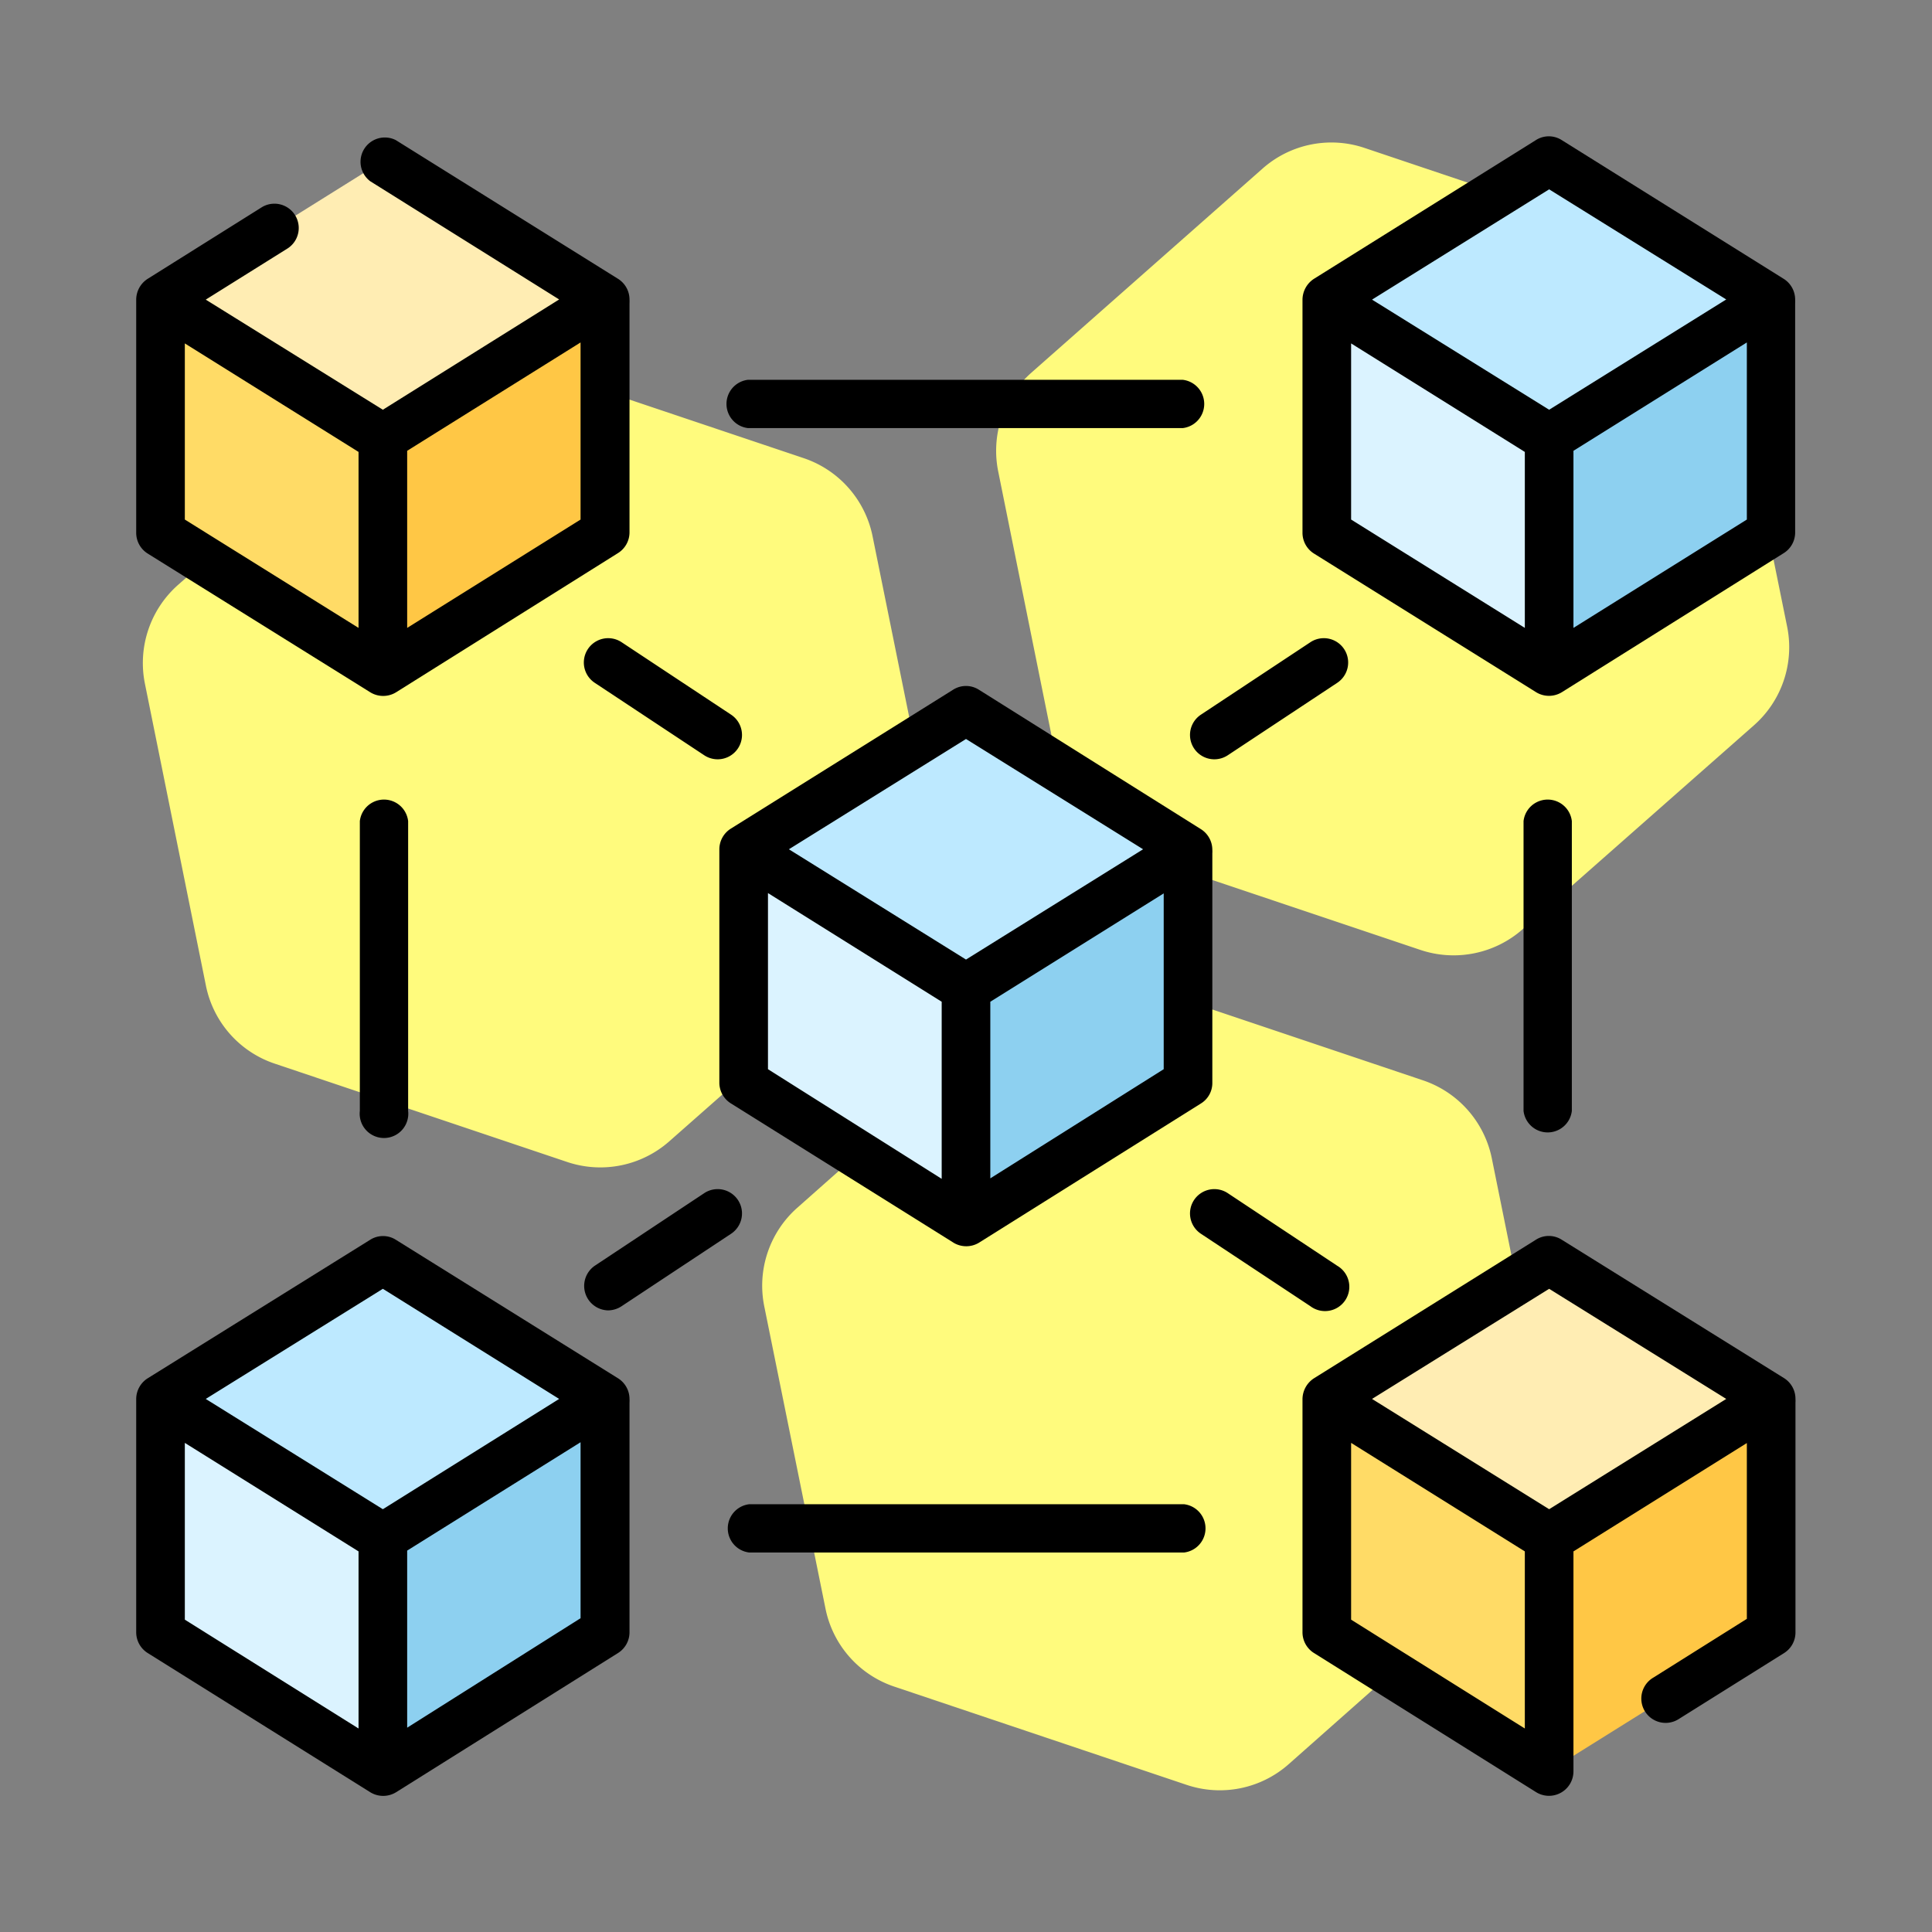 <svg xmlns="http://www.w3.org/2000/svg" viewBox="0 0 120 120"><rect x="0" y="0" width="120" height="120" fill="#808080" stroke="none"/><defs><style>.cls-1{fill:#fffb7d;}.cls-2{fill:#bde9ff;}.cls-3{fill:#8dd0f0;}.cls-4{fill:#dbf3ff;}.cls-5{fill:#ffedb3;}.cls-6{fill:#ffc745;}.cls-7{fill:#ffdb66;}</style></defs><title>blockchain</title><g id="Layer_2" data-name="Layer 2"><path class="cls-1" d="M107.19,20.15,111,38.91a6.46,6.46,0,0,1-2.06,6.14L94.57,57.72A6.48,6.48,0,0,1,88.22,59L70.07,52.9a6.45,6.45,0,0,1-4.28-4.85L62,29.28a6.47,6.47,0,0,1,2.07-6.14L78.41,10.48a6.45,6.45,0,0,1,6.35-1.29l18.14,6.1A6.46,6.46,0,0,1,107.19,20.15ZM49.93,28.46l-18.15-6.1a6.48,6.48,0,0,0-6.35,1.29L11.08,36.31A6.48,6.48,0,0,0,9,42.46l3.79,18.76a6.45,6.45,0,0,0,4.29,4.85l18.14,6.1a6.47,6.47,0,0,0,6.35-1.28L55.94,58.22A6.46,6.46,0,0,0,58,52.08l-3.8-18.76A6.47,6.47,0,0,0,49.93,28.46ZM88.38,67.1,70.24,61a6.47,6.47,0,0,0-6.35,1.28L49.54,75a6.46,6.46,0,0,0-2.07,6.14l3.8,18.76a6.45,6.45,0,0,0,4.28,4.86l18.15,6.1a6.46,6.46,0,0,0,6.35-1.29L94.4,96.86a6.47,6.47,0,0,0,2.06-6.14L92.67,72A6.47,6.47,0,0,0,88.38,67.1Z"/></g><g id="Layer_45" data-name="Layer 45"><path class="cls-2" d="M60,44.12,46.19,52.75,60,61.38l13.81-8.63Z"/><path class="cls-3" d="M73.79,67.25,60,75.89V61.38l13.79-8.63Z"/><path class="cls-4" d="M46.19,67.25,60,75.89V61.38L46.19,52.75Z"/><path class="cls-5" d="M23.78,10,10,18.61l13.81,8.62,13.81-8.62Z"/><path class="cls-6" d="M37.57,33.1,23.78,41.75V27.23l13.79-8.62Z"/><path class="cls-7" d="M10,33.1l13.81,8.65V27.23L10,18.61Z"/><path class="cls-2" d="M96.22,10,82.41,18.61l13.81,8.62L110,18.61Z"/><path class="cls-3" d="M110,33.1,96.22,41.75V27.23L110,18.61Z"/><path class="cls-4" d="M82.41,33.1l13.81,8.65V27.23L82.41,18.61Z"/><path class="cls-2" d="M23.78,78.27,10,86.89l13.81,8.63,13.81-8.63Z"/><path class="cls-3" d="M37.57,101.39,23.78,110V95.52l13.79-8.63Z"/><path class="cls-4" d="M10,101.39,23.78,110V95.52L10,86.89Z"/><path class="cls-5" d="M96.22,78.27,82.41,86.89l13.81,8.63L110,86.89Z"/><path class="cls-6" d="M110,101.39,96.22,110V95.52L110,86.89Z"/><path class="cls-7" d="M82.41,101.39,96.22,110V95.52L82.41,86.89Z"/><path d="M59.23,77.19a1.53,1.53,0,0,0,1.57,0l13.79-8.65a1.49,1.49,0,0,0,.71-1.27V53a1.5,1.5,0,0,0,0-.22,1.52,1.52,0,0,0-.71-1.28L60.8,42.84a1.49,1.49,0,0,0-1.6,0L45.39,51.47a1.52,1.52,0,0,0-.71,1.28v14.5a1.52,1.52,0,0,0,.71,1.28L59.2,77.17Zm2.28-4V62.22l10.77-6.73V66.41ZM60,45.9l11,6.85L60,59.6,49,52.75ZM47.7,55.47l10.79,6.75v11L47.7,66.41Z"/><path d="M9.17,34.38,23,43a1.53,1.53,0,0,0,1.6,0l13.79-8.65a1.52,1.52,0,0,0,.71-1.28V18.83a1.8,1.8,0,0,0,0-.22,1.52,1.52,0,0,0-.71-1.29L24.58,8.7A1.51,1.51,0,0,0,23,11.26L34.73,18.6,23.78,25.45l-11-6.84,5.1-3.19a1.51,1.51,0,0,0-1.6-2.56L9.17,17.32a1.54,1.54,0,0,0-.71,1.29V33.1A1.52,1.52,0,0,0,9.17,34.38Zm2.31-13.05.24.15,10.55,6.59V39L11.48,32.27ZM25.29,39v-11l10.77-6.73V32.27Z"/><path d="M81.61,34.38,95.42,43A1.53,1.53,0,0,0,97,43l13.8-8.65a1.51,1.51,0,0,0,.7-1.28V18.83a1.8,1.8,0,0,0,0-.22,1.52,1.52,0,0,0-.71-1.29L97,8.7a1.49,1.49,0,0,0-1.6,0L81.61,17.32a1.56,1.56,0,0,0-.71,1.29V33.1A1.52,1.52,0,0,0,81.61,34.38Zm2.31-13.05,10.79,6.74V39L83.92,32.27ZM97.73,39v-11l10.77-6.73V32.27ZM96.22,11.76l11,6.84-11,6.85-11-6.84Z"/><path d="M38.39,85.61,24.58,77A1.49,1.49,0,0,0,23,77L9.17,85.61a1.53,1.53,0,0,0-.71,1.28v14.5a1.52,1.52,0,0,0,.71,1.28L23,111.32a1.53,1.53,0,0,0,1.6,0l13.79-8.65a1.52,1.52,0,0,0,.71-1.28V87.12a1.79,1.79,0,0,0,0-.23A1.52,1.52,0,0,0,38.39,85.61ZM23.78,80.05l10.95,6.84L23.78,93.74l-11-6.85Zm-12.3,9.57.24.15,10.55,6.59v11l-10.79-6.76Zm13.81,17.69v-11l10.77-6.73v10.93Z"/><path d="M110.83,85.61,97,77a1.49,1.49,0,0,0-1.6,0L81.61,85.61a1.56,1.56,0,0,0-.71,1.28v14.5a1.52,1.52,0,0,0,.71,1.28l13.81,8.65A1.52,1.52,0,0,0,97.73,110V96.36l10.77-6.73v10.92l-5.81,3.65a1.51,1.51,0,1,0,1.6,2.56l6.53-4.09a1.51,1.51,0,0,0,.7-1.28V87.12a1.79,1.79,0,0,0,0-.23A1.52,1.52,0,0,0,110.83,85.61ZM96.22,80.05l11,6.84-11,6.85-11-6.85Zm-12.3,9.57,10.79,6.74v11l-10.79-6.76Z"/><path d="M46.46,26.59h27a1.51,1.51,0,0,0,0-3h-27A1.51,1.51,0,0,0,46.46,26.59Z"/><path d="M73.54,93.43h-27a1.51,1.51,0,0,0,0,3h27A1.51,1.51,0,0,0,73.54,93.43Z"/><path d="M94.63,51V69a1.51,1.51,0,0,0,3,0V51A1.51,1.51,0,0,0,94.63,51Z"/><path d="M22.35,51V69a1.51,1.51,0,1,0,3,0V51A1.51,1.51,0,0,0,22.35,51Z"/><path d="M81.39,39.89l-6.8,4.5a1.51,1.51,0,0,0,1.67,2.52l6.8-4.5A1.51,1.51,0,0,0,81.39,39.89Z"/><path d="M43.74,46.91a1.51,1.51,0,0,0,1.67-2.52l-6.8-4.5a1.51,1.51,0,0,0-1.67,2.52Z"/><path d="M37.77,81.39a1.54,1.54,0,0,0,.84-.26l6.8-4.5a1.51,1.51,0,0,0-1.67-2.52l-6.8,4.51A1.52,1.52,0,0,0,37.77,81.39Z"/><path d="M74.59,76.63l6.8,4.5a1.51,1.51,0,1,0,1.67-2.51l-6.8-4.51A1.51,1.51,0,0,0,74.59,76.63Z"/></g></svg>